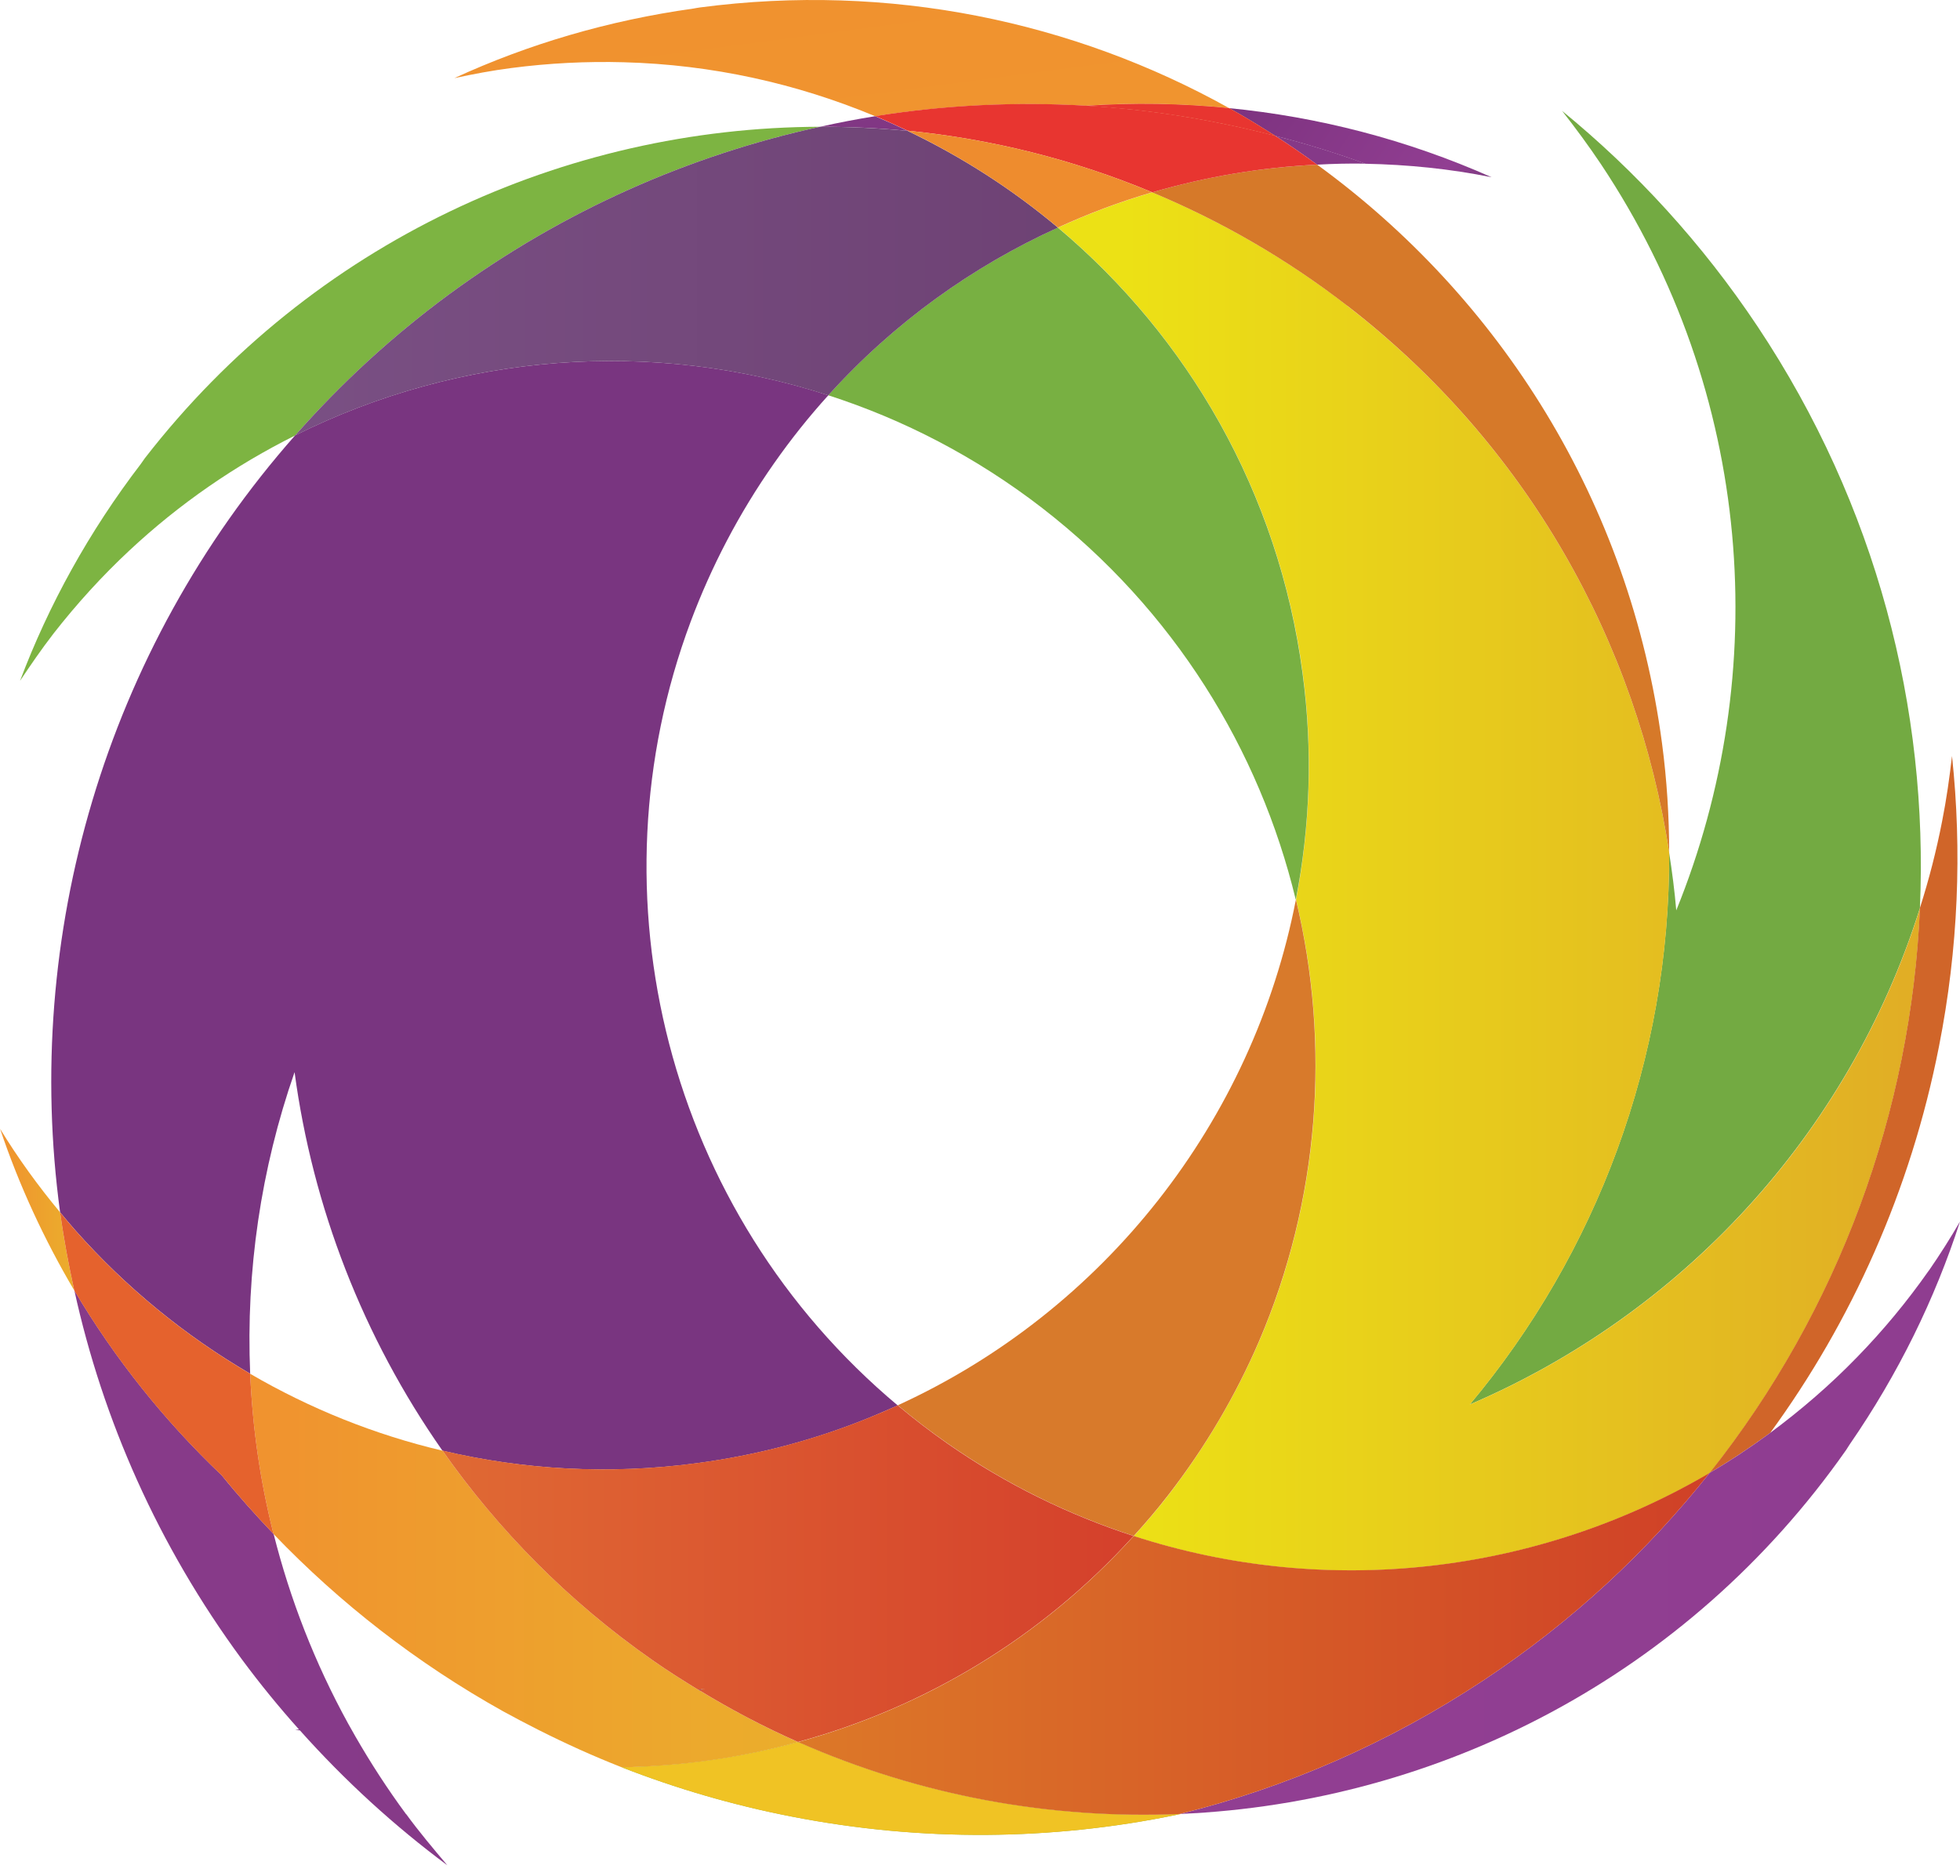 <svg width="140" height="134" viewBox="0 0 140 134" fill="none" xmlns="http://www.w3.org/2000/svg">
<path d="M137.138 64.859C137.755 50.641 134.046 36.102 125.544 23.326C121.578 17.374 116.838 12.221 111.579 7.921C112.544 9.154 113.47 10.406 114.356 11.73C125.275 28.118 126.621 48.072 119.733 65.03C119.615 63.647 119.438 62.27 119.221 60.894C119.3 75.675 114.015 89.54 104.981 100.33C119.976 93.899 131.991 81.208 137.138 64.866V64.859Z" fill="#73AA42"/>
<path d="M96.223 21.831C91.85 18.455 87.169 15.768 82.304 13.742C80.006 14.411 77.761 15.256 75.575 16.259C84.838 24.047 91.338 35.164 93.052 48.091C93.787 53.624 93.577 59.065 92.573 64.263C95.067 74.633 94.266 85.731 89.933 95.826C88.272 99.668 86.112 103.365 83.447 106.813C82.659 107.829 81.832 108.792 80.985 109.73C94.765 114.207 109.787 112.47 122.123 105.226C131.361 93.591 136.515 79.399 137.145 64.866C132.004 81.208 119.99 93.906 104.988 100.33C114.022 89.54 119.307 75.675 119.228 60.894C116.937 45.948 109.131 31.821 96.223 21.838V21.831Z" fill="url(#paint0_linear_8005_891)"/>
<path d="M92.56 64.263C93.571 59.065 93.781 53.624 93.039 48.091C91.325 35.158 84.832 24.047 75.562 16.259C69.456 19.032 63.862 23.037 59.161 28.236C64.538 29.966 69.719 32.641 74.446 36.292C83.854 43.581 89.966 53.539 92.553 64.263H92.56Z" fill="#78B042"/>
<path d="M32.079 21.025C40.246 15.027 49.28 11.081 58.577 9.055C40.358 9.108 22.355 17.243 10.341 32.739C10.242 32.864 10.17 33.001 10.065 33.132C6.362 37.97 3.473 43.214 1.431 48.635C2.186 47.501 2.968 46.367 3.815 45.266C5.495 43.116 7.307 41.13 9.238 39.327C12.829 35.971 16.821 33.231 21.082 31.107C24.312 27.442 27.975 24.047 32.079 21.025Z" fill="#7DB442"/>
<path d="M0 80.618C1.372 84.702 3.171 88.563 5.305 92.181C4.898 90.333 4.55 88.478 4.294 86.603C2.731 84.722 1.287 82.735 0 80.625V80.618Z" fill="url(#paint1_linear_8005_891)"/>
<path d="M126.449 102.348C132.253 94.39 136.475 85.056 138.497 74.758C139.882 67.744 140.151 60.762 139.429 54.004C139.252 55.538 139.035 57.091 138.726 58.645C138.313 60.769 137.781 62.84 137.138 64.853C136.514 79.386 131.353 93.578 122.116 105.213C123.6 104.341 125.044 103.378 126.449 102.348Z" fill="#D06529"/>
<path d="M83.985 129.651C84.116 129.625 84.254 129.598 84.379 129.572C84.34 129.572 84.287 129.579 84.267 129.579C84.175 129.598 84.07 129.631 83.985 129.651Z" fill="url(#paint2_linear_8005_891)"/>
<path d="M77.564 7.554C80.972 7.318 84.386 7.384 87.787 7.718C76.685 1.536 63.56 -1.256 49.99 0.533C49.839 0.547 49.675 0.592 49.524 0.612C43.477 1.458 37.739 3.149 32.454 5.581C33.793 5.293 35.145 5.037 36.518 4.86C39.222 4.506 41.921 4.375 44.547 4.447C50.85 4.611 56.916 5.968 62.51 8.301C67.506 7.508 72.555 7.266 77.558 7.554H77.564Z" fill="url(#paint3_linear_8005_891)"/>
<path d="M80.977 109.723C81.824 108.792 82.645 107.829 83.439 106.806C86.111 103.358 88.271 99.661 89.926 95.819C94.252 85.724 95.053 74.633 92.565 64.256C89.499 80.107 78.87 93.643 64.13 100.382C65.253 101.332 66.441 102.237 67.676 103.102C71.871 106.032 76.355 108.215 80.984 109.716L80.977 109.723Z" fill="#D87A2B"/>
<path d="M96.223 21.831C109.131 31.815 116.937 45.948 119.228 60.887C119.222 58.317 119.064 55.715 118.716 53.099C116.431 35.853 107.135 21.261 94.083 11.762C90.091 11.953 86.139 12.615 82.298 13.742C87.163 15.768 91.85 18.455 96.216 21.831H96.223Z" fill="#D67929"/>
<path d="M57.007 124.439C52.91 125.56 48.675 126.163 44.408 126.242C48.275 127.75 52.312 128.936 56.514 129.756C65.883 131.591 75.173 131.46 83.984 129.651C84.069 129.631 84.168 129.605 84.266 129.579C75.068 129.965 65.758 128.3 57.007 124.439Z" fill="url(#paint4_linear_8005_891)"/>
<path d="M57.007 124.439C52.91 125.56 48.675 126.163 44.408 126.242C48.275 127.75 52.312 128.936 56.514 129.756C65.883 131.591 75.173 131.46 83.984 129.651C84.069 129.631 84.168 129.605 84.266 129.579C75.068 129.965 65.758 128.3 57.007 124.439Z" fill="#F0C324"/>
<path d="M97.522 11.697C100.542 11.756 103.563 12.057 106.543 12.66C100.497 9.973 94.161 8.347 87.786 7.724C88.915 8.34 89.998 9.016 91.082 9.704C93.268 10.268 95.408 10.923 97.522 11.697Z" fill="url(#paint5_linear_8005_891)"/>
<path d="M77.564 7.554C82.133 7.823 86.657 8.55 91.082 9.704C89.998 9.016 88.915 8.34 87.786 7.724C84.378 7.383 80.964 7.324 77.564 7.56V7.554Z" fill="url(#paint6_linear_8005_891)"/>
<path d="M77.564 7.554C82.133 7.823 86.657 8.55 91.082 9.704C89.998 9.016 88.915 8.34 87.786 7.724C84.378 7.383 80.964 7.324 77.564 7.56V7.554Z" fill="#E83530"/>
<path d="M64.833 9.344C64.065 8.977 63.29 8.629 62.509 8.301C61.189 8.511 59.876 8.767 58.576 9.055C60.664 9.055 62.765 9.147 64.833 9.35V9.344Z" fill="url(#paint7_linear_8005_891)"/>
<path d="M17.87 98.133C17.562 90.811 18.632 83.496 21.041 76.587C22.335 86.223 25.92 95.511 31.605 103.627C37.376 104.99 43.502 105.357 49.745 104.525C54.079 103.955 58.215 102.847 62.095 101.267C62.778 100.985 63.441 100.697 64.124 100.395C47.631 86.577 42.011 63.994 49.338 44.394C50.809 40.474 52.772 36.685 55.287 33.1C56.495 31.376 57.788 29.756 59.167 28.236C46.561 24.145 32.82 25.233 21.081 31.1C7.504 46.479 1.614 66.865 4.293 86.596C4.661 87.042 5.015 87.468 5.403 87.907C8.987 91.952 13.209 95.407 17.87 98.127V98.133Z" fill="#793580"/>
<path d="M94.082 11.762C95.237 11.697 96.373 11.671 97.522 11.69C95.408 10.917 93.268 10.261 91.082 9.698C92.106 10.353 93.097 11.041 94.082 11.762Z" fill="url(#paint8_linear_8005_891)"/>
<path d="M29 129.585C27.667 127.776 26.472 125.927 25.382 124.033C25.212 123.725 25.034 123.417 24.864 123.115C22.48 118.776 20.714 114.22 19.546 109.579C18.252 108.222 17.011 106.839 15.843 105.39C11.772 101.516 8.22 97.085 5.312 92.181C7.34 101.424 11.293 110.405 17.267 118.52C18.567 120.277 19.926 121.942 21.358 123.541C21.259 123.548 21.174 123.561 21.088 123.568C21.2 123.581 21.312 123.6 21.423 123.607C24.654 127.225 28.186 130.444 31.954 133.243C30.956 132.063 29.939 130.857 29.006 129.579L29 129.585Z" fill="url(#paint9_linear_8005_891)"/>
<path d="M137.788 90.739C136.225 92.968 134.511 95.033 132.667 96.927C130.723 98.933 128.635 100.729 126.449 102.349C125.051 103.378 123.606 104.341 122.116 105.213C117.671 110.811 112.301 115.826 106.024 119.989C99.17 124.531 91.81 127.704 84.266 129.579C84.293 129.579 84.345 129.572 84.378 129.572C102.735 128.759 120.527 119.759 131.872 103.568C131.964 103.43 132.036 103.299 132.128 103.168C135.595 98.14 138.214 92.778 140 87.258C139.317 88.432 138.582 89.599 137.788 90.746V90.739Z" fill="url(#paint10_linear_8005_891)"/>
<path d="M49.889 120.716C49.889 120.716 49.942 120.749 49.968 120.756C50.086 120.716 50.218 120.67 50.355 120.631C50.205 120.664 50.047 120.69 49.889 120.716Z" fill="url(#paint11_linear_8005_891)"/>
<path d="M49.889 120.716C49.889 120.716 49.942 120.749 49.968 120.756C50.086 120.716 50.218 120.67 50.355 120.631C50.205 120.664 50.047 120.69 49.889 120.716Z" fill="url(#paint12_linear_8005_891)"/>
<path d="M49.889 120.716C49.889 120.716 49.942 120.749 49.968 120.756C50.086 120.716 50.218 120.67 50.355 120.631C50.205 120.664 50.047 120.69 49.889 120.716Z" fill="url(#paint13_linear_8005_891)"/>
<path d="M49.968 120.755C49.968 120.755 49.922 120.729 49.89 120.716C48.793 120.047 47.69 119.353 46.627 118.605C40.606 114.403 35.597 109.29 31.611 103.627C26.74 102.48 22.125 100.611 17.87 98.133C18.034 101.968 18.579 105.796 19.538 109.579C24.291 114.535 29.806 118.822 35.925 122.237C36.752 122.689 37.593 123.135 38.453 123.568C40.389 124.544 42.366 125.442 44.407 126.242C48.675 126.17 52.903 125.567 57.007 124.439C54.617 123.384 52.26 122.152 49.968 120.755Z" fill="url(#paint14_linear_8005_891)"/>
<path d="M80.978 109.723C76.349 108.222 71.865 106.039 67.669 103.109C66.435 102.244 65.253 101.339 64.124 100.389C63.448 100.697 62.778 100.985 62.096 101.261C58.215 102.84 54.086 103.948 49.746 104.518C43.502 105.351 37.377 104.984 31.606 103.62C35.591 109.291 40.6 114.397 46.621 118.599C47.684 119.346 48.787 120.041 49.884 120.71C50.041 120.684 50.199 120.657 50.35 120.625C50.212 120.664 50.081 120.71 49.963 120.749C52.254 122.145 54.611 123.378 57.001 124.433C65.982 121.981 74.347 117.032 80.971 109.717L80.978 109.723Z" fill="url(#paint15_linear_8005_891)"/>
<path d="M59.166 28.236C63.867 23.037 69.461 19.032 75.567 16.259C72.31 13.519 68.693 11.199 64.832 9.35C62.764 9.154 60.663 9.055 58.575 9.055C49.279 11.081 40.245 15.027 32.077 21.025C27.974 24.047 24.311 27.436 21.08 31.107C32.819 25.233 46.561 24.145 59.166 28.242V28.236Z" fill="url(#paint16_linear_8005_891)"/>
<path d="M82.297 13.742C86.131 12.621 90.083 11.953 94.082 11.762C93.097 11.041 92.105 10.353 91.081 9.698C86.656 8.55 82.126 7.816 77.563 7.547C72.56 7.259 67.511 7.495 62.515 8.295C63.296 8.623 64.071 8.977 64.839 9.337C70.781 9.927 76.657 11.382 82.303 13.736L82.297 13.742Z" fill="#E83530"/>
<path d="M80.978 109.723C74.353 117.039 65.989 121.988 57.008 124.439C65.759 128.3 75.069 129.966 84.267 129.579C91.811 127.704 99.171 124.531 106.025 119.989C112.301 115.826 117.672 110.811 122.117 105.213C109.78 112.463 94.752 114.194 80.978 109.717V109.723Z" fill="url(#paint17_linear_8005_891)"/>
<path d="M17.871 98.134C13.21 95.413 8.988 91.959 5.403 87.914C5.016 87.475 4.661 87.049 4.294 86.603C4.55 88.478 4.898 90.333 5.305 92.181C8.213 97.085 11.765 101.523 15.836 105.39C17.011 106.839 18.245 108.222 19.539 109.579C18.58 105.797 18.035 101.968 17.871 98.134Z" fill="#E5622D"/>
<path d="M64.834 9.344C68.688 11.192 72.305 13.513 75.568 16.253C77.754 15.25 80.006 14.404 82.298 13.736C76.651 11.382 70.775 9.927 64.834 9.337V9.344Z" fill="#EE8C2E"/>
<defs>
<linearGradient id="paint0_linear_8005_891" x1="80.361" y1="62.959" x2="139.43" y2="62.959" gradientUnits="userSpaceOnUse">
<stop stop-color="#ECE115"/>
<stop offset="1" stop-color="#E0AB26"/>
</linearGradient>
<linearGradient id="paint1_linear_8005_891" x1="0" y1="86.4" x2="5.305" y2="86.4" gradientUnits="userSpaceOnUse">
<stop stop-color="#F0922F"/>
<stop offset="1" stop-color="#EBAE2C"/>
</linearGradient>
<linearGradient id="paint2_linear_8005_891" x1="83.978" y1="130.269" x2="83.983" y2="130.301" gradientUnits="userSpaceOnUse">
<stop stop-color="#F0922F"/>
<stop offset="1" stop-color="#EBAE2C"/>
</linearGradient>
<linearGradient id="paint3_linear_8005_891" x1="58.954" y1="-0" x2="76.318" y2="131.387" gradientUnits="userSpaceOnUse">
<stop stop-color="#F0922F"/>
<stop offset="1" stop-color="#EBAE2C"/>
</linearGradient>
<linearGradient id="paint4_linear_8005_891" x1="-15.494" y1="65.857" x2="89.308" y2="147.13" gradientUnits="userSpaceOnUse">
<stop stop-color="#98BE40"/>
<stop offset="1" stop-color="#91AB3E"/>
</linearGradient>
<linearGradient id="paint5_linear_8005_891" x1="105.27" y1="15.385" x2="83.436" y2="0.084" gradientUnits="userSpaceOnUse">
<stop stop-color="#7A3C7E"/>
<stop offset="0.13" stop-color="#913E92"/>
<stop offset="1" stop-color="#722C75"/>
</linearGradient>
<linearGradient id="paint6_linear_8005_891" x1="82.481" y1="-3.117" x2="99.854" y2="128.342" gradientUnits="userSpaceOnUse">
<stop stop-color="#F0922F"/>
<stop offset="1" stop-color="#EBAE2C"/>
</linearGradient>
<linearGradient id="paint7_linear_8005_891" x1="153.796" y1="73.071" x2="45.287" y2="-2.97" gradientUnits="userSpaceOnUse">
<stop offset="0.07" stop-color="#913E92"/>
<stop offset="1" stop-color="#7E3681"/>
</linearGradient>
<linearGradient id="paint8_linear_8005_891" x1="163.853" y1="58.823" x2="55.29" y2="-17.255" gradientUnits="userSpaceOnUse">
<stop offset="0.07" stop-color="#913E92"/>
<stop offset="1" stop-color="#7E3681"/>
</linearGradient>
<linearGradient id="paint9_linear_8005_891" x1="-556.477" y1="112.712" x2="430.474" y2="112.712" gradientUnits="userSpaceOnUse">
<stop offset="0.07" stop-color="#913E92"/>
<stop offset="1" stop-color="#7E3681"/>
</linearGradient>
<linearGradient id="paint10_linear_8005_891" x1="69.107" y1="108.419" x2="459.834" y2="108.419" gradientUnits="userSpaceOnUse">
<stop offset="0.07" stop-color="#913E92"/>
<stop offset="1" stop-color="#7E3681"/>
</linearGradient>
<linearGradient id="paint11_linear_8005_891" x1="25.025" y1="111.84" x2="50.331" y2="120.69" gradientUnits="userSpaceOnUse">
<stop stop-color="#98B63E"/>
<stop offset="1" stop-color="#639540"/>
</linearGradient>
<linearGradient id="paint12_linear_8005_891" x1="35.626" y1="13.519" x2="51.474" y2="133.428" gradientUnits="userSpaceOnUse">
<stop stop-color="#F0922F"/>
<stop offset="1" stop-color="#EBAE2C"/>
</linearGradient>
<linearGradient id="paint13_linear_8005_891" x1="98.072" y1="153.713" x2="-11.605" y2="76.861" gradientUnits="userSpaceOnUse">
<stop offset="0.07" stop-color="#913E92"/>
<stop offset="1" stop-color="#7E3681"/>
</linearGradient>
<linearGradient id="paint14_linear_8005_891" x1="17.87" y1="112.188" x2="57.007" y2="112.188" gradientUnits="userSpaceOnUse">
<stop stop-color="#F0922F"/>
<stop offset="1" stop-color="#EBAE2C"/>
</linearGradient>
<linearGradient id="paint15_linear_8005_891" x1="30.693" y1="112.417" x2="82.974" y2="112.417" gradientUnits="userSpaceOnUse">
<stop stop-color="#E06A34"/>
<stop offset="1" stop-color="#D43E2B"/>
</linearGradient>
<linearGradient id="paint16_linear_8005_891" x1="19.189" y1="20.074" x2="80.359" y2="20.074" gradientUnits="userSpaceOnUse">
<stop stop-color="#7A5084"/>
<stop offset="1" stop-color="#6D4173"/>
</linearGradient>
<linearGradient id="paint17_linear_8005_891" x1="55.261" y1="117.425" x2="125.839" y2="117.425" gradientUnits="userSpaceOnUse">
<stop stop-color="#DD7A28"/>
<stop offset="1" stop-color="#CF3D27"/>
</linearGradient>
</defs>
</svg>
